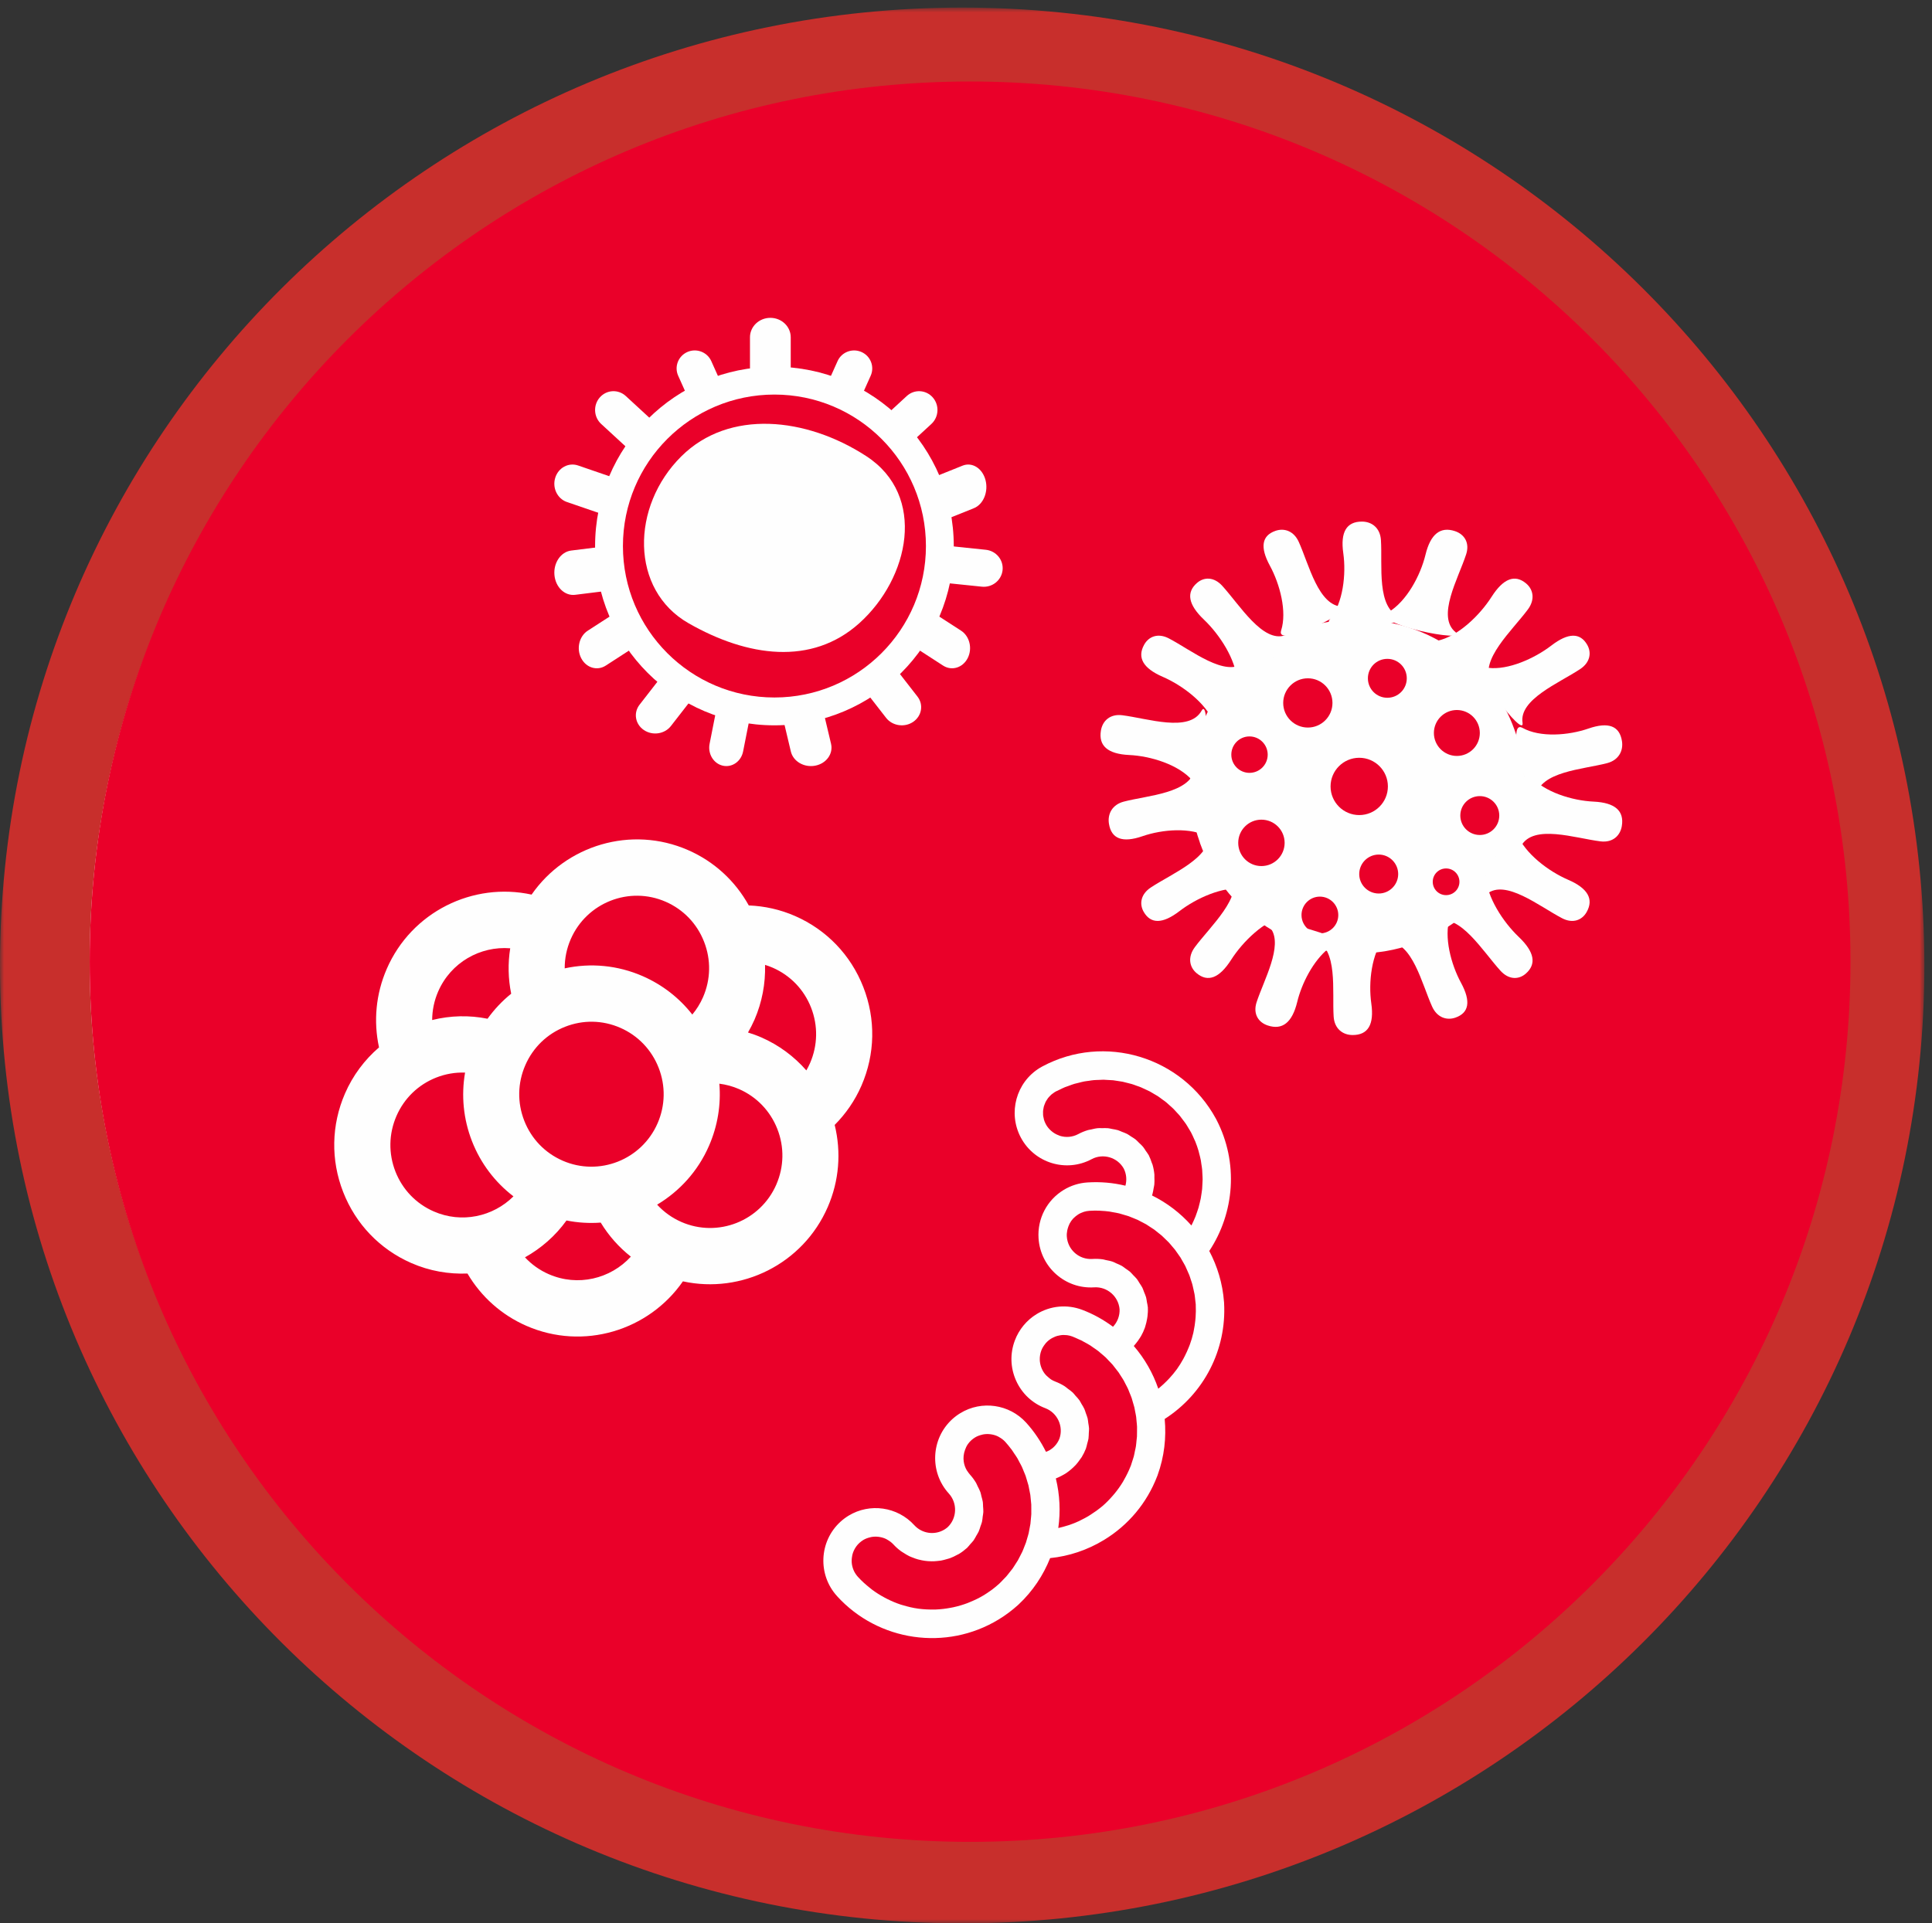 <svg height="236" viewBox="0 0 237 236" width="237" xmlns="http://www.w3.org/2000/svg" xmlns:xlink="http://www.w3.org/1999/xlink"><rect x="0" y="0" width="237" height="236" fill="#333333" stroke="none"/><mask id="a" fill="#fff"><path d="m.001.931h236.065v235.069h-236.065z" fill="#fff" fill-rule="evenodd"/></mask><g fill="none" fill-rule="evenodd" transform="translate(0 -1)"><path d="m236.066 118.465c0 64.913-52.845 117.536-118.034 117.536-65.188 0-118.032-52.622-118.032-117.536 0-64.913 52.843-117.536 118.032-117.536 65.188 0 118.034 52.622 118.034 117.536" fill="#fe2d29" fill-opacity=".732" mask="url(#a)" transform="translate(0 1)"/><path d="m225 119c0 59.094-47.906 107-107 107-59.094 0-107-47.906-107-107 0-59.094 47.906-107 107-107 59.094 0 107 47.906 107 107" fill="#fefefe"/><path d="m119 11c-59.647 0-108 48.351-108 108.001 0 59.648 48.353 107.999 108 107.999 59.647 0 108-48.351 108-107.999 0-59.65-48.353-108.001-108-108.001" fill="#ea0029"/><g fill="#fefefe"><path d="m131.033 148.017c-.01-.006-.02-.014-.03-.02-.012-.006-.024-.008-.036-.014l.008.004c.02.01.038.02.058.03"/><path d="m130.998 147.996c-.01-.006-.02-.008-.032-.014.022.012.044.024.068.036-.014-.006-.024-.016-.036-.022"/><path d="m104.503 192.931c-.049-.342-.032-.688.036-1.027.008-.034.006-.067.015-.101.044-.185.107-.365.187-.541.08-.174.177-.342.291-.503.116-.159.247-.308.398-.445.147-.134.305-.25.468-.352.268-.161.558-.264.855-.333.044-.01.088-.025.131-.033.284-.052.573-.057.86-.027.051.006.103.013.156.023.286.046.563.13.828.264.038.017.072.044.11.065.272.151.531.338.754.579.282.312.59.581.914.822.107.08.223.14.331.212.227.147.453.289.691.405.139.069.28.119.423.174.223.09.447.174.68.235.152.044.306.075.461.105.228.044.459.078.691.099.158.013.316.021.474.023.236.004.47-.01.706-.034.152-.015.305-.027.457-.052.247-.044.489-.111.733-.184.133-.04.268-.069.402-.119.299-.109.59-.254.874-.411.065-.036.137-.061.202-.099.339-.206.662-.449.967-.723-.01.01-.015.019-.025.027-.008.008-.013.017-.023.025v.002l.091-.084c0-.002.002-.002.004-.004l.01-.01c-.011.011-.023.017-.034.027.154-.145.274-.312.409-.468.133-.153.284-.293.4-.455.029-.042.049-.086.078-.128.099-.145.175-.304.261-.457.095-.168.209-.331.289-.509.093-.205.148-.419.219-.633.059-.178.139-.354.183-.539.051-.22.065-.447.093-.673.025-.182.067-.363.074-.549.011-.226-.019-.449-.032-.675-.011-.185-.004-.371-.03-.556-.036-.231-.11-.457-.169-.686-.046-.172-.069-.348-.129-.518-.088-.25-.219-.488-.339-.727-.07-.138-.116-.281-.194-.415-.215-.361-.47-.705-.761-1.029-.006-.006-.008-.01-.011-.015-.107-.115-.192-.245-.276-.371-.023-.036-.059-.071-.08-.109-.202-.336-.329-.705-.383-1.08-.072-.48-.011-.967.152-1.424.091-.264.209-.518.375-.748.116-.161.249-.31.398-.447.148-.134.306-.25.468-.35.27-.163.558-.264.855-.335.044-.01.088-.023.133-.033.282-.052.571-.057.857-.027.053.006.105.013.158.023.286.046.563.13.828.264.038.017.072.044.11.065.272.151.531.338.754.579.259.287.499.585.727.885.021.031.049.059.07.088.107.141.192.293.291.438.133.195.274.39.394.593.095.159.171.325.259.488.105.197.217.388.31.589.086.184.152.371.228.556.076.187.162.371.228.56.067.193.118.392.177.587v.002c.002.006.004.013.004.019.053.18.116.358.162.537.046.193.076.39.114.583.04.197.086.39.116.587.027.189.038.382.057.575.021.201.048.401.059.604.01.199.002.398.004.595 0 .197.008.394 0 .589-.008.201-.036.4-.053.6-.019.193-.027.388-.053.579-.029.197-.072.39-.109.585-.011.055-.021.113-.032.166 0 .004 0 .008-.002.01-.027.136-.044.27-.076.405-.046.195-.11.386-.166.579-.055.187-.101.379-.164.562-.065.187-.145.371-.217.553-.076.187-.141.379-.225.56-.082.18-.179.352-.268.528-.034.065-.067.13-.101.195-.063.117-.116.235-.181.35-.097.168-.211.327-.316.491-.114.176-.221.359-.346.533-.112.155-.24.3-.36.451-.135.172-.265.348-.411.512-.128.145-.272.281-.409.423-.148.153-.289.308-.447.455-.295.268-.598.518-.91.751-.049.038-.101.069-.15.103-.274.199-.552.386-.836.56-.554.335-1.131.61-1.719.849-.095.04-.187.08-.282.117-.573.216-1.155.386-1.747.514-.109.021-.217.042-.327.063-.598.113-1.203.185-1.81.21-.08.002-.162-.002-.244 0-.622.011-1.245-.017-1.864-.099-.019-.004-.04-.004-.061-.008-.622-.084-1.235-.233-1.839-.413-.093-.029-.185-.054-.278-.08-.575-.189-1.138-.426-1.685-.702-.103-.05-.204-.101-.303-.157-.544-.293-1.072-.621-1.574-1-.074-.055-.145-.12-.219-.178-.52-.411-1.02-.857-1.481-1.365-.002 0-.002-.002-.002-.002-.207-.226-.371-.476-.495-.738-.122-.264-.204-.543-.246-.824m25.774-10.873c.169-.092.341-.182.503-.289.116-.078.228-.163.341-.249.198-.151.386-.315.567-.491.099-.094.2-.189.293-.293.187-.206.356-.432.516-.665.063-.092.135-.174.194-.27.2-.325.371-.675.516-1.042.076-.21.116-.428.169-.642.049-.193.118-.384.148-.579.008-.046.008-.096.011-.141.025-.182.021-.359.029-.541.01-.191.038-.384.03-.575-.011-.226-.059-.445-.093-.669-.027-.185-.036-.377-.08-.56-.053-.222-.143-.43-.219-.644-.063-.174-.105-.352-.181-.518-.097-.218-.232-.417-.354-.623-.088-.147-.156-.304-.255-.447-.147-.203-.324-.384-.493-.57-.107-.122-.198-.254-.316-.369-.2-.189-.432-.348-.657-.512-.114-.084-.213-.185-.335-.262-.358-.228-.744-.423-1.157-.579-.19-.073-.367-.163-.533-.266-.084-.055-.154-.12-.232-.182-.227-.18-.434-.377-.598-.61-.327-.466-.518-1.021-.541-1.596-.013-.384.046-.778.19-1.16.109-.291.27-.545.451-.776.032-.042.063-.084.095-.124.185-.21.396-.39.628-.537.059-.038.124-.075.187-.107.11-.061.225-.115.341-.159.076-.031.152-.057.232-.08.122-.036.246-.061.371-.08.078-.011.156-.027.236-.033.139-.011.278-.004.419.006.069.004.139.002.209.013.207.029.417.078.622.155.002.002.002.002.004.002.272.101.531.228.794.346.118.055.242.101.358.157.084.044.16.096.244.14.282.149.563.3.832.47.114.075.219.159.333.235.223.153.449.302.661.466.11.088.207.185.316.275.2.166.404.333.594.514.118.115.221.237.335.356.006.006.011.011.019.017.008.008.013.015.021.023.148.157.305.308.445.47.114.134.215.279.324.417.137.174.28.344.407.522.093.136.173.277.263.413.126.197.257.386.373.591.08.138.147.285.219.428.109.208.223.411.318.627.07.157.128.321.19.48.084.206.173.407.246.619.057.174.101.352.152.528.013.042.025.08.034.12l.004.01c.046.161.099.317.139.48.042.182.069.365.103.549.04.206.088.413.116.623.025.184.034.371.051.558.019.21.048.421.055.635.008.185-.002.375-.002.564 0 .042-.002.088-.002.13-.004.172.004.342-.006.512-.011.189-.04.382-.061.572-.021.214-.036.426-.069.64-.03.199-.082.394-.124.593-.042.205-.076.413-.129.618-.053.203-.126.401-.19.604-.059.185-.11.375-.179.56-.013.033-.03.065-.044.099-.223.564-.485 1.099-.779 1.61-.051.092-.099.185-.152.273-.308.509-.651.987-1.022 1.438-.074.092-.15.178-.228.266-.39.449-.801.874-1.249 1.258-.029.023-.059.044-.088.069-.436.365-.898.696-1.378.998-.093.057-.185.122-.28.178-.266.161-.543.302-.82.44-.105.054-.209.113-.316.163-.39.18-.788.34-1.194.478-.072.025-.147.04-.219.065-.337.105-.676.203-1.02.281-.036.01-.074.013-.11.021.286-2.021.188-4.088-.301-6.08.002 0 .004-.002.006-.002.259-.101.506-.218.75-.35m9.046-16.182c.188-.229.362-.47.518-.723.046-.073.095-.143.137-.218.179-.317.333-.646.457-.992.027-.071.042-.145.067-.218.091-.293.164-.593.215-.9.017-.098.034-.193.046-.293.042-.352.065-.709.046-1.074.002.011.006.023.006.034l-.01-.143c.002.013-.002.027 0 .042-.017-.21-.072-.409-.109-.612-.025-.14-.036-.285-.069-.419-.015-.059-.021-.124-.038-.184-.061-.216-.156-.417-.238-.623-.074-.184-.128-.375-.215-.551-.101-.199-.234-.373-.352-.56-.105-.163-.192-.335-.31-.488-.139-.176-.305-.327-.459-.488-.129-.136-.246-.283-.385-.407-.173-.151-.371-.271-.56-.405-.147-.103-.282-.224-.436-.314-.217-.126-.453-.216-.685-.317-.148-.065-.284-.149-.438-.201-.278-.098-.571-.151-.864-.21-.12-.023-.234-.069-.356-.084-.421-.059-.853-.078-1.292-.048-.206.013-.405.006-.6-.023-.386-.054-.752-.182-1.077-.375-.489-.287-.891-.715-1.15-1.227-.171-.344-.278-.728-.305-1.136v-.002c-.017-.254.01-.501.055-.74.013-.067.03-.132.048-.197.048-.187.114-.365.196-.537.023-.046.042-.098.067-.143.114-.206.249-.398.407-.57.034-.038.076-.071.112-.105.135-.134.282-.252.44-.358.059-.038.118-.078.179-.115.128-.071.259-.128.398-.18.065-.025.128-.055.196-.075.206-.063.421-.107.645-.122.002 0 .002-.002.006-.002.423-.027.841-.033 1.258-.019.025.002.048.006.074.008.019 0 .04.004.059.006.367.017.735.046 1.093.096.137.019.27.052.405.076.265.048.529.088.788.151.179.044.354.105.529.155.209.063.419.115.622.185.181.063.356.143.533.214.131.055.265.105.394.161.004.002.008.004.011.006.055.025.112.042.168.067.169.078.331.174.499.262.185.096.373.185.552.289.164.098.316.208.476.312.171.111.348.216.514.335.164.12.316.252.474.379.15.119.305.233.449.359.15.132.291.281.436.421.139.134.282.262.413.401.137.145.259.302.388.453.11.128.227.256.331.39.002 0 .002.002.004.004.015.019.032.036.046.054.12.157.227.321.341.482.114.164.236.323.343.491.103.166.194.342.291.514.099.176.206.346.297.528.088.176.16.361.24.541.078.174.162.344.23.522.006.015.011.027.017.04.072.185.128.38.19.57.063.197.137.386.19.587.053.193.089.396.135.595.046.205.097.405.133.616.034.199.049.405.074.608.025.201.055.401.07.606.002.046 0 .09.002.138.023.474.013.944-.017 1.407-.01.149-.023.294-.038.442-.042.415-.103.822-.185 1.225-.023.101-.034.203-.059.302-.112.488-.255.964-.424 1.428-.04.115-.089.224-.133.335-.145.365-.305.719-.482 1.065-.063.122-.124.249-.192.369-.238.43-.493.849-.779 1.248-.01.011-.019.021-.025.033-.282.388-.59.753-.914 1.105-.093.101-.192.201-.287.298-.274.279-.56.545-.857.793-.069.059-.133.119-.204.174-.657-1.918-1.673-3.699-3.004-5.242.023-.025.04-.05.063-.075.059-.067.114-.138.171-.206m-4.614-26.449c-.293.025-.582.098-.874.166-.118.029-.24.034-.36.071-.407.12-.809.283-1.197.491-.718.386-1.523.44-2.244.22-.048-.015-.091-.042-.139-.059-.352-.126-.678-.319-.961-.575-.251-.224-.474-.489-.64-.805-.095-.178-.169-.361-.225-.545-.017-.057-.021-.115-.034-.172-.03-.13-.061-.26-.074-.39-.006-.071 0-.143-.002-.218-.002-.115-.008-.231.004-.344.008-.078.027-.153.04-.229.019-.107.034-.214.065-.317.023-.078.057-.151.086-.229.036-.098.07-.195.118-.289.038-.075.088-.143.131-.216.053-.086.107-.176.169-.256.053-.069.114-.128.173-.193.07-.076.139-.151.217-.22.067-.057.141-.107.213-.161.109-.078.211-.159.331-.222.137-.073.276-.128.415-.195.24-.119.478-.241.721-.34.148-.061.301-.105.449-.159.238-.088.474-.182.714-.252.175-.052.352-.086.529-.13.217-.054.434-.117.651-.157.196-.038.394-.057.59-.084.2-.029.4-.067.6-.082.204-.019.405-.019.609-.027.194-.008.388-.025.582-.025.194.002.388.023.584.034.2.011.4.013.6.033.19.021.379.059.567.086.2.031.402.054.6.094.196.04.386.098.579.145.19.05.379.088.565.145.192.057.381.134.571.203.181.063.364.119.539.195.183.075.36.164.541.25.177.082.358.159.531.25.177.094.345.205.518.304.168.101.339.193.503.3.169.111.327.239.491.359.158.115.32.222.472.346.156.126.301.266.451.401.148.134.303.26.445.401.147.143.28.302.419.453.135.147.276.287.404.442.131.159.251.333.375.499.122.164.251.321.365.491.116.172.217.359.326.537.101.17.211.335.305.512.137.26.255.524.369.79.046.101.099.199.141.302.152.379.287.763.4 1.149.029.094.046.187.07.281.078.294.156.589.213.883.027.145.042.293.063.442.04.245.08.488.103.732.015.164.015.329.025.491.013.229.029.457.029.686-.002.17-.015.338-.023.509-.01.22-.015.444-.036.662-.019.174-.046.344-.07.516-.029.214-.057.426-.099.637-.032.174-.076.344-.118.518-.048.205-.095.411-.154.614-.051.172-.11.34-.168.51-.067.197-.133.396-.209.591-.069.168-.143.331-.215.497-.086.191-.171.379-.265.566l-.017.029c-1.359-1.526-2.998-2.778-4.833-3.684.017-.054.036-.107.051-.159.07-.241.107-.491.15-.74.025-.151.067-.296.082-.449.029-.289.017-.581.008-.872-.004-.117.01-.231 0-.35-.038-.407-.114-.816-.23-1.218-.025-.078-.067-.151-.093-.229-.101-.3-.207-.6-.356-.891.006.01.015.019.021.031v.002l-.067-.126v.002c.008.011.01.023.015.034-.103-.185-.236-.346-.354-.518-.114-.166-.211-.346-.339-.497-.148-.178-.322-.325-.487-.484-.137-.132-.261-.279-.407-.398-.181-.145-.381-.256-.573-.379-.154-.099-.299-.214-.461-.3-.209-.111-.432-.185-.653-.271-.162-.063-.316-.145-.482-.197-.23-.071-.472-.099-.71-.145-.166-.029-.326-.08-.493-.096-.251-.027-.508-.011-.761-.008-.158.004-.314-.017-.474-.002m-32.031 57.421c5.067 5.571 13.407 6.778 19.829 2.866.836-.51 1.629-1.101 2.362-1.761l.006-.006h.002l.006-.008.091-.084c1.74-1.633 3.013-3.579 3.849-5.669 2.301-.235 4.553-.977 6.607-2.227 2.998-1.826 5.252-4.523 6.52-7.804v.002l.042-.109.01-.029c.828-2.283 1.085-4.632.874-6.906 4.816-3.093 7.606-8.496 7.285-14.232h.002l-.01-.141h-.002c-.169-2.254-.813-4.359-1.808-6.24 3.093-4.674 3.619-10.84.879-16.113l-.067-.126c-4.155-7.621-13.673-10.481-21.283-6.407-.105.055-.207.115-.31.176-2.912 1.774-3.938 5.529-2.336 8.548 1.666 3.139 5.562 4.33 8.688 2.657 1.403-.751 3.162-.231 3.94 1.153.337.673.39 1.421.204 2.101-1.492-.359-3.059-.503-4.667-.398-1.026.067-2.033.384-2.91.92-2.056 1.252-3.236 3.525-3.08 5.934.228 3.548 3.291 6.248 6.824 6.017 1.586-.101 2.977 1.099 3.116 2.686.034.807-.265 1.577-.807 2.151-1.133-.841-2.387-1.552-3.767-2.074-1.858-.705-3.9-.518-5.6.518-1.22.744-2.17 1.893-2.674 3.237-.607 1.61-.552 3.361.154 4.933.706 1.57 1.978 2.77 3.582 3.378 1.487.564 2.259 2.235 1.734 3.736-.299.746-.813 1.178-1.194 1.411-.147.088-.301.149-.455.21-.634-1.273-1.439-2.485-2.438-3.587-2.062-2.267-5.456-2.757-8.067-1.164-.358.216-.695.47-1.005.753-2.614 2.399-2.798 6.487-.409 9.112 1.074 1.182 1.009 3.023-.139 4.124-.128.111-.263.208-.404.296-1.195.727-2.747.503-3.693-.535-2.062-2.267-5.454-2.757-8.067-1.166-.356.218-.695.472-1.003.755-2.614 2.399-2.798 6.487-.409 9.112"/><path d="m95 86.584c-10.267 0-18.585-8.322-18.585-18.582 0-10.263 8.318-18.588 18.585-18.588 10.269 0 18.585 8.324 18.585 18.588 0 10.26-8.316 18.582-18.585 18.582m0-40.584c-12.153 0-22 9.852-22 22.002 0 12.146 9.847 21.998 22 21.998 12.153 0 22-9.852 22-21.998 0-12.149-9.847-22.002-22-22.002"/><path d="m105.398 77.479c-5.829 5.228-13.7 4.129-20.921 0-7.182-4.084-7.117-14.333-.882-20.501 5.833-5.777 15.294-4.81 22.686 0 7.427 4.844 5.288 14.968-.882 20.501"/><path d="m75 59.52-4.085-1.404c-1.17-.403-2.425.275-2.806 1.513-.379 1.236.26 2.564 1.431 2.968l4.085 1.402z"/><path d="m74.515 68-4.442.553c-1.273.157-2.193 1.502-2.06 3.001.135 1.502 1.273 2.588 2.543 2.431l4.444-.553z"/><path d="m97 47v-4.612c0-1.319-1.12-2.388-2.5-2.388s-2.5 1.069-2.5 2.388v4.612z"/><path d="m89 49.204-1.745-3.893c-.499-1.115-1.814-1.616-2.935-1.121-1.122.497-1.627 1.804-1.126 2.916l1.743 3.893z"/><path d="m80 52.571-3.235-2.979c-.926-.853-2.353-.776-3.185.171-.834.947-.76 2.404.166 3.257l3.235 2.979z"/><path d="m75.793 76-3.69 2.385c-1.056.684-1.416 2.195-.807 3.376.609 1.184 1.96 1.59 3.016.908l3.688-2.387z"/><path d="m81.151 84-2.696 3.47c-.773.993-.537 2.384.526 3.105 1.062.722 2.551.502 3.321-.491l2.698-3.47z"/><path d="m87.888 88-.842 4.269c-.241 1.221.483 2.421 1.617 2.681 1.136.26 2.252-.519 2.493-1.74l.844-4.269z"/><path d="m96 88.94 1.013 4.269c.289 1.22 1.628 2.001 2.989 1.741 1.363-.259 2.231-1.461 1.943-2.683l-1.013-4.268z"/><path d="m106 85.612 2.698 3.47c.773.994 2.26 1.214 3.321.493 1.062-.724 1.299-2.112.526-3.106l-2.698-3.47z"/><path d="m112 80.281 3.688 2.387c1.056.683 2.406.278 3.016-.907.609-1.181.248-2.694-.808-3.376l-3.688-2.385z"/><path d="m116 72.528 4.443.459c1.271.132 2.41-.776 2.544-2.027.134-1.249-.789-2.369-2.06-2.501l-4.443-.459z"/><path d="m115.376 65 4.086-1.64c1.169-.467 1.809-2.017 1.429-3.462-.38-1.44-1.636-2.23-2.805-1.764l-4.086 1.64z"/><path d="m111.019 56 3.234-2.979c.926-.854 1.002-2.311.167-3.258-.833-.947-2.259-1.023-3.186-.17l-3.234 2.979z"/><path d="m105.061 51 1.745-3.892c.501-1.116-.004-2.42-1.126-2.916-1.122-.497-2.437.004-2.935 1.118l-1.745 3.894z"/><path d="m181.531 103.455c-1.322 0-2.393-1.064-2.393-2.386 0-1.322 1.072-2.384 2.393-2.384 1.313 0 2.386 1.062 2.386 2.384 0 1.322-1.073 2.386-2.386 2.386m-4.139 7.38c-.906 0-1.636-.733-1.636-1.636 0-.908.731-1.638 1.636-1.638s1.638.731 1.638 1.638c0 .904-.733 1.636-1.638 1.636m-7.205-24.217c-1.322 0-2.386-1.066-2.386-2.388 0-1.32 1.064-2.386 2.386-2.386s2.384 1.066 2.384 2.386c0 1.322-1.062 2.388-2.384 2.388m-1.056 24.018c-1.322 0-2.393-1.073-2.393-2.386 0-1.32 1.072-2.393 2.393-2.393 1.314 0 2.386 1.073 2.386 2.393 0 1.313-1.072 2.386-2.386 2.386m-5.909-13.141c0-1.936 1.58-3.514 3.516-3.514 1.945 0 3.516 1.578 3.516 3.514 0 1.945-1.571 3.516-3.516 3.516-1.936 0-3.516-1.571-3.516-3.516m-1.313 18.035h-.009c-.49 0-.947-.156-1.32-.431-.557-.407-.923-1.073-.923-1.819 0-1.247 1.006-2.262 2.252-2.262s2.26 1.015 2.26 2.262-1.013 2.25-2.26 2.25m-10.015-11.111c0-1.571 1.271-2.844 2.842-2.844 1.58 0 2.851 1.273 2.851 2.844s-1.271 2.849-2.851 2.849c-1.571 0-2.842-1.279-2.842-2.849m-.847-10.821c0-1.232.996-2.237 2.226-2.237 1.239 0 2.237 1.006 2.237 2.237 0 1.23-.998 2.233-2.237 2.233-1.23 0-2.226-1.004-2.226-2.233m9.391-9.369c1.67 0 3.017 1.356 3.017 3.026 0 1.661-1.346 3.017-3.017 3.017-1.67 0-3.026-1.356-3.026-3.017 0-1.67 1.356-3.026 3.026-3.026m18.276 3.891c1.555 0 2.817 1.262 2.817 2.819 0 1.554-1.262 2.817-2.817 2.817-1.554 0-2.817-1.264-2.817-2.817 0-1.557 1.264-2.819 2.817-2.819m7.446 3.582c-.117-.424-.249-.84-.407-1.245-.655-1.821-1.58-3.525-2.717-5.064-.241-.339-.499-.68-.774-1.006-1.254-1.505-2.717-2.825-4.344-3.923-.326-.215-.65-.424-.991-.623h-.008c-1.729-1.023-3.625-1.802-5.636-2.269-.008-.008-.015-.008-.032-.008-.292-.083-.599-.149-.898-.2-1.247-.241-2.535-.365-3.847-.365-.932 0-1.845.056-2.744.183h-.017c-.141.017-.299.041-.441.066-2.335.365-4.529 1.122-6.531 2.211-.009.009-.009.009-.017.009-.051.015-.109.049-.158.083-2.103 1.154-3.981 2.676-5.544 4.471 0 0-.008 0-.008.009v.006c-1.572 1.789-2.827 3.859-3.683 6.111-.024.041-.034.075-.041.117-.823 2.162-1.288 4.505-1.313 6.949-.009.049-.009.089-.009.141v.139c0 2.393.409 4.697 1.173 6.832.008.041.017.075.032.109 0 0 .009.008 0 .015.815 2.269 2.021 4.339 3.533 6.16 1.512 1.812 3.326 3.358 5.371 4.555.047.04.107.066.156.09 1.945 1.13 4.088 1.945 6.367 2.377.008-.009.017 0 .024.008.124.017.249.043.382.068 0-.009.009 0 .009 0 1.12.192 2.277.292 3.457.292 1.013 0 1.994-.075 2.966-.218h.009c.249-.032.507-.073.755-.124 2.021-.363 3.94-1.038 5.702-1.96h.008c.341-.168.665-.356.998-.557 1.704-1.006 3.241-2.252 4.58-3.691.29-.307.565-.623.83-.947 1.222-1.488 2.235-3.151 2.992-4.945h.008c.175-.399.333-.814.475-1.23.631-1.778 1.023-3.665 1.139-5.634.024-.399.032-.798.032-1.198v-.122c-.008-1.972-.299-3.876-.84-5.67"/><path d="m171.75 76.697c2.145.771-10.287 2.353-8.591.268 1.596-1.964 1.991-5.496 1.622-8.096-.371-2.607.416-3.869 2.286-3.869 1.223 0 2.235.781 2.333 2.256.205 3.111-.582 8.388 2.35 9.441"/><path d="m164.703 75.44c2.176.041-8.325 5.362-7.545 2.918.736-2.304-.146-5.676-1.383-7.953-1.239-2.282-.978-3.688.684-4.268 1.089-.382 2.261.023 2.86 1.351 1.268 2.797 2.409 7.896 5.384 7.953"/><path d="m157.667 78.945c2.018-.716-5.795 8.255-5.927 5.542-.127-2.554-2.116-5.612-4.049-7.454-1.938-1.846-2.19-3.34-.86-4.5.87-.76 2.089-.763 3.103.349 2.145 2.351 4.974 7.043 7.733 6.063"/><path d="m152.629 82.287c1.659-1.396-2.729 9.856-3.746 7.347-.957-2.365-3.829-4.539-6.247-5.586-2.425-1.05-3.152-2.369-2.285-3.936.566-1.027 1.71-1.468 3.029-.781 2.785 1.451 6.981 4.867 9.249 2.956"/><path d="m147.396 88.211c1.111-1.978.664 10.629-1.125 8.558-1.687-1.953-5.122-3.006-7.76-3.128-2.641-.126-3.765-1.141-3.462-2.994.199-1.212 1.136-2.067 2.612-1.886 3.117.385 8.216 2.155 9.735-.55"/><path d="m146.611 95.284c.406-2.255 3.905 9.682 1.621 8.405-2.154-1.207-5.633-.933-8.091-.082-2.464.849-3.81.312-4.106-1.529-.192-1.205.403-2.345 1.813-2.716 2.978-.785 8.207-.996 8.762-4.079"/><path d="m148.23 103.313c-.327-2.101 6.787 7.063 4.205 6.743-2.434-.302-5.665 1.143-7.739 2.735-2.076 1.595-3.531 1.595-4.396.098-.566-.981-.358-2.178.869-2.99 2.589-1.716 7.508-3.714 7.061-6.586"/><path d="m151.103 108.358c-1.06-1.915 9.081 4.445 6.463 5.044-2.468.565-5.094 3.099-6.542 5.37-1.453 2.272-2.866 2.783-4.234 1.64-.896-.749-1.118-1.982-.215-3.198 1.909-2.569 5.974-6.234 4.526-8.856"/><path d="m163.692 116.88c-.192.117-.383.247-.575.399 0-.009 0-.009-.008 0l-.14.101c-1.883 1.522-3.287 4.284-3.837 6.56-.618 2.547-1.831 3.479-3.609 2.891-1.17-.382-1.831-1.434-1.379-2.844.891-2.729 3.246-6.892 1.77-9.032-.016-.041-.041-.079-.077-.112-.115-.152-.253-.296-.411-.422-.567-.455.35-.503 1.77-.319.978.128 6.365 1.744 6.662 2.078.219.247.202.487-.166.702"/><path d="m161.25 116.304c-2.145-.771 10.287-2.354 8.591-.27-1.598 1.966-1.991 5.496-1.622 8.097.371 2.608-.416 3.87-2.286 3.87-1.225 0-2.235-.78-2.333-2.254-.205-3.113.582-8.39-2.35-9.442"/><path d="m170.298 116.561c-2.176-.043 8.326-5.362 7.546-2.92-.736 2.304.146 5.676 1.381 7.953 1.239 2.282.98 3.688-.684 4.27-1.087.38-2.26-.025-2.86-1.351-1.267-2.799-2.407-7.896-5.383-7.953"/><path d="m176.333 114.054c-2.018.718 5.795-8.253 5.929-5.542.127 2.556 2.114 5.612 4.049 7.455 1.936 1.845 2.188 3.338.86 4.498-.869.762-2.09.765-3.105-.349-2.145-2.351-4.974-7.043-7.733-6.062"/><path d="m182.371 110.712c-1.659 1.397 2.729-9.855 3.746-7.346.957 2.365 3.827 4.54 6.247 5.584 2.425 1.05 3.152 2.369 2.285 3.938-.566 1.026-1.71 1.468-3.029.78-2.785-1.451-6.981-4.865-9.249-2.956"/><path d="m186.604 104.788c-1.111 1.98-.664-10.628 1.125-8.558 1.687 1.953 5.121 3.008 7.759 3.13 2.643.124 3.766 1.139 3.464 2.992-.199 1.212-1.138 2.067-2.614 1.886-3.115-.383-8.215-2.155-9.734.55"/><path d="m188.389 98.716c-.406 2.253-3.905-9.683-1.621-8.404 2.154 1.205 5.632.933 8.091.082 2.464-.851 3.81-.314 4.106 1.527.194 1.205-.403 2.347-1.813 2.717-2.977.785-8.206.996-8.762 4.078"/><path d="m186.771 89.687c.327 2.101-6.786-7.064-4.206-6.742 2.436.3 5.666-1.143 7.739-2.736 2.078-1.595 3.532-1.593 4.396-.098.567.981.36 2.18-.867 2.991-2.589 1.716-7.509 3.714-7.061 6.585"/><path d="m182.897 84.641c1.06 1.917-9.082-4.444-6.463-5.044 2.468-.565 5.092-3.098 6.541-5.368 1.453-2.274 2.866-2.785 4.233-1.64.896.749 1.118 1.98.215 3.196-1.909 2.571-5.974 6.236-4.526 8.856"/><path d="m178.571 78.583c1.751 1.396-10.653-1.048-8.265-2.46 2.25-1.333 3.942-4.509 4.56-7.057.618-2.552 1.837-3.486 3.614-2.895 1.162.386 1.832 1.436 1.375 2.844-.964 2.974-3.679 7.656-1.284 9.568"/><path d="m80.795 132.015c.865 2.211.821 4.627-.124 6.804-1.952 4.495-7.181 6.556-11.658 4.596-2.168-.949-3.839-2.688-4.702-4.899-.865-2.211-.821-4.627.124-6.804.945-2.178 2.678-3.856 4.882-4.723 2.2-.869 4.607-.825 6.776.125 2.168.949 3.837 2.692 4.702 4.901m-27.044-9.356c1.551-3.571 5.17-5.597 8.837-5.302-.292 1.849-.256 3.73.12 5.574-1.1.884-2.072 1.918-2.901 3.07-2.246-.453-4.555-.397-6.793.159.006-1.191.248-2.378.737-3.502m-5.12 15.283c.945-2.176 2.68-3.854 4.88-4.721 1.144-.451 2.345-.652 3.539-.61-.483 2.809-.212 5.707.854 8.43 1.064 2.721 2.827 5.026 5.082 6.756-2.5 2.491-6.356 3.348-9.777 1.85-2.17-.949-3.839-2.69-4.704-4.899-.863-2.213-.819-4.627.126-6.806m18.688 19.406c-1.123-.491-2.107-1.198-2.92-2.069 1.975-1.101 3.724-2.621 5.094-4.522 1.4.28 2.811.362 4.198.259.978 1.613 2.227 3.018 3.696 4.178-2.485 2.723-6.511 3.711-10.067 2.153m27.915-11.005c-1.952 4.493-7.181 6.556-11.656 4.595-1.146-.502-2.147-1.225-2.968-2.121 2.731-1.634 5.006-4.092 6.369-7.235 1.058-2.433 1.478-5.036 1.264-7.609.814.105 1.625.318 2.414.663 2.168.949 3.837 2.692 4.702 4.901.865 2.211.821 4.627-.126 6.806m4.263-21.701c.863 2.211.819 4.627-.126 6.804-.136.313-.29.61-.456.897-1.503-1.714-3.359-3.101-5.506-4.042-.544-.238-1.096-.435-1.652-.608.29-.506.56-1.026.798-1.572.934-2.155 1.356-4.443 1.295-6.725.319.1.634.211.943.347 2.168.949 3.839 2.688 4.704 4.899m-17.831-12.99c2.168.949 3.839 2.688 4.702 4.901.867 2.209.821 4.627-.124 6.802-.344.792-.793 1.503-1.318 2.136-1.587-2.033-3.659-3.651-6.081-4.712-3.058-1.338-6.377-1.649-9.572-.957-.004-1.214.237-2.428.737-3.576 1.95-4.493 7.179-6.556 11.656-4.595m-34.225 8.244c-1.335 3.074-1.641 6.412-.947 9.626-1.776 1.53-3.211 3.442-4.173 5.657-1.681 3.872-1.759 8.165-.222 12.094 1.536 3.929 4.504 7.022 8.358 8.71 2.244.982 4.591 1.377 6.887 1.285 1.669 2.832 4.16 5.074 7.223 6.416 6.99 3.059 15.008.6 19.206-5.456 7.181 1.569 14.725-2.107 17.771-9.124 1.396-3.216 1.669-6.721.848-10.069 1.348-1.354 2.479-2.968 3.287-4.827 1.681-3.87 1.761-8.163.223-12.092-1.536-3.931-4.505-7.022-8.358-8.71-1.83-.802-3.755-1.227-5.69-1.302-1.667-3.011-4.24-5.386-7.439-6.788-6.986-3.06-15.006-.6-19.204 5.457-7.181-1.571-14.723 2.106-17.771 9.122"/></g></g></svg>